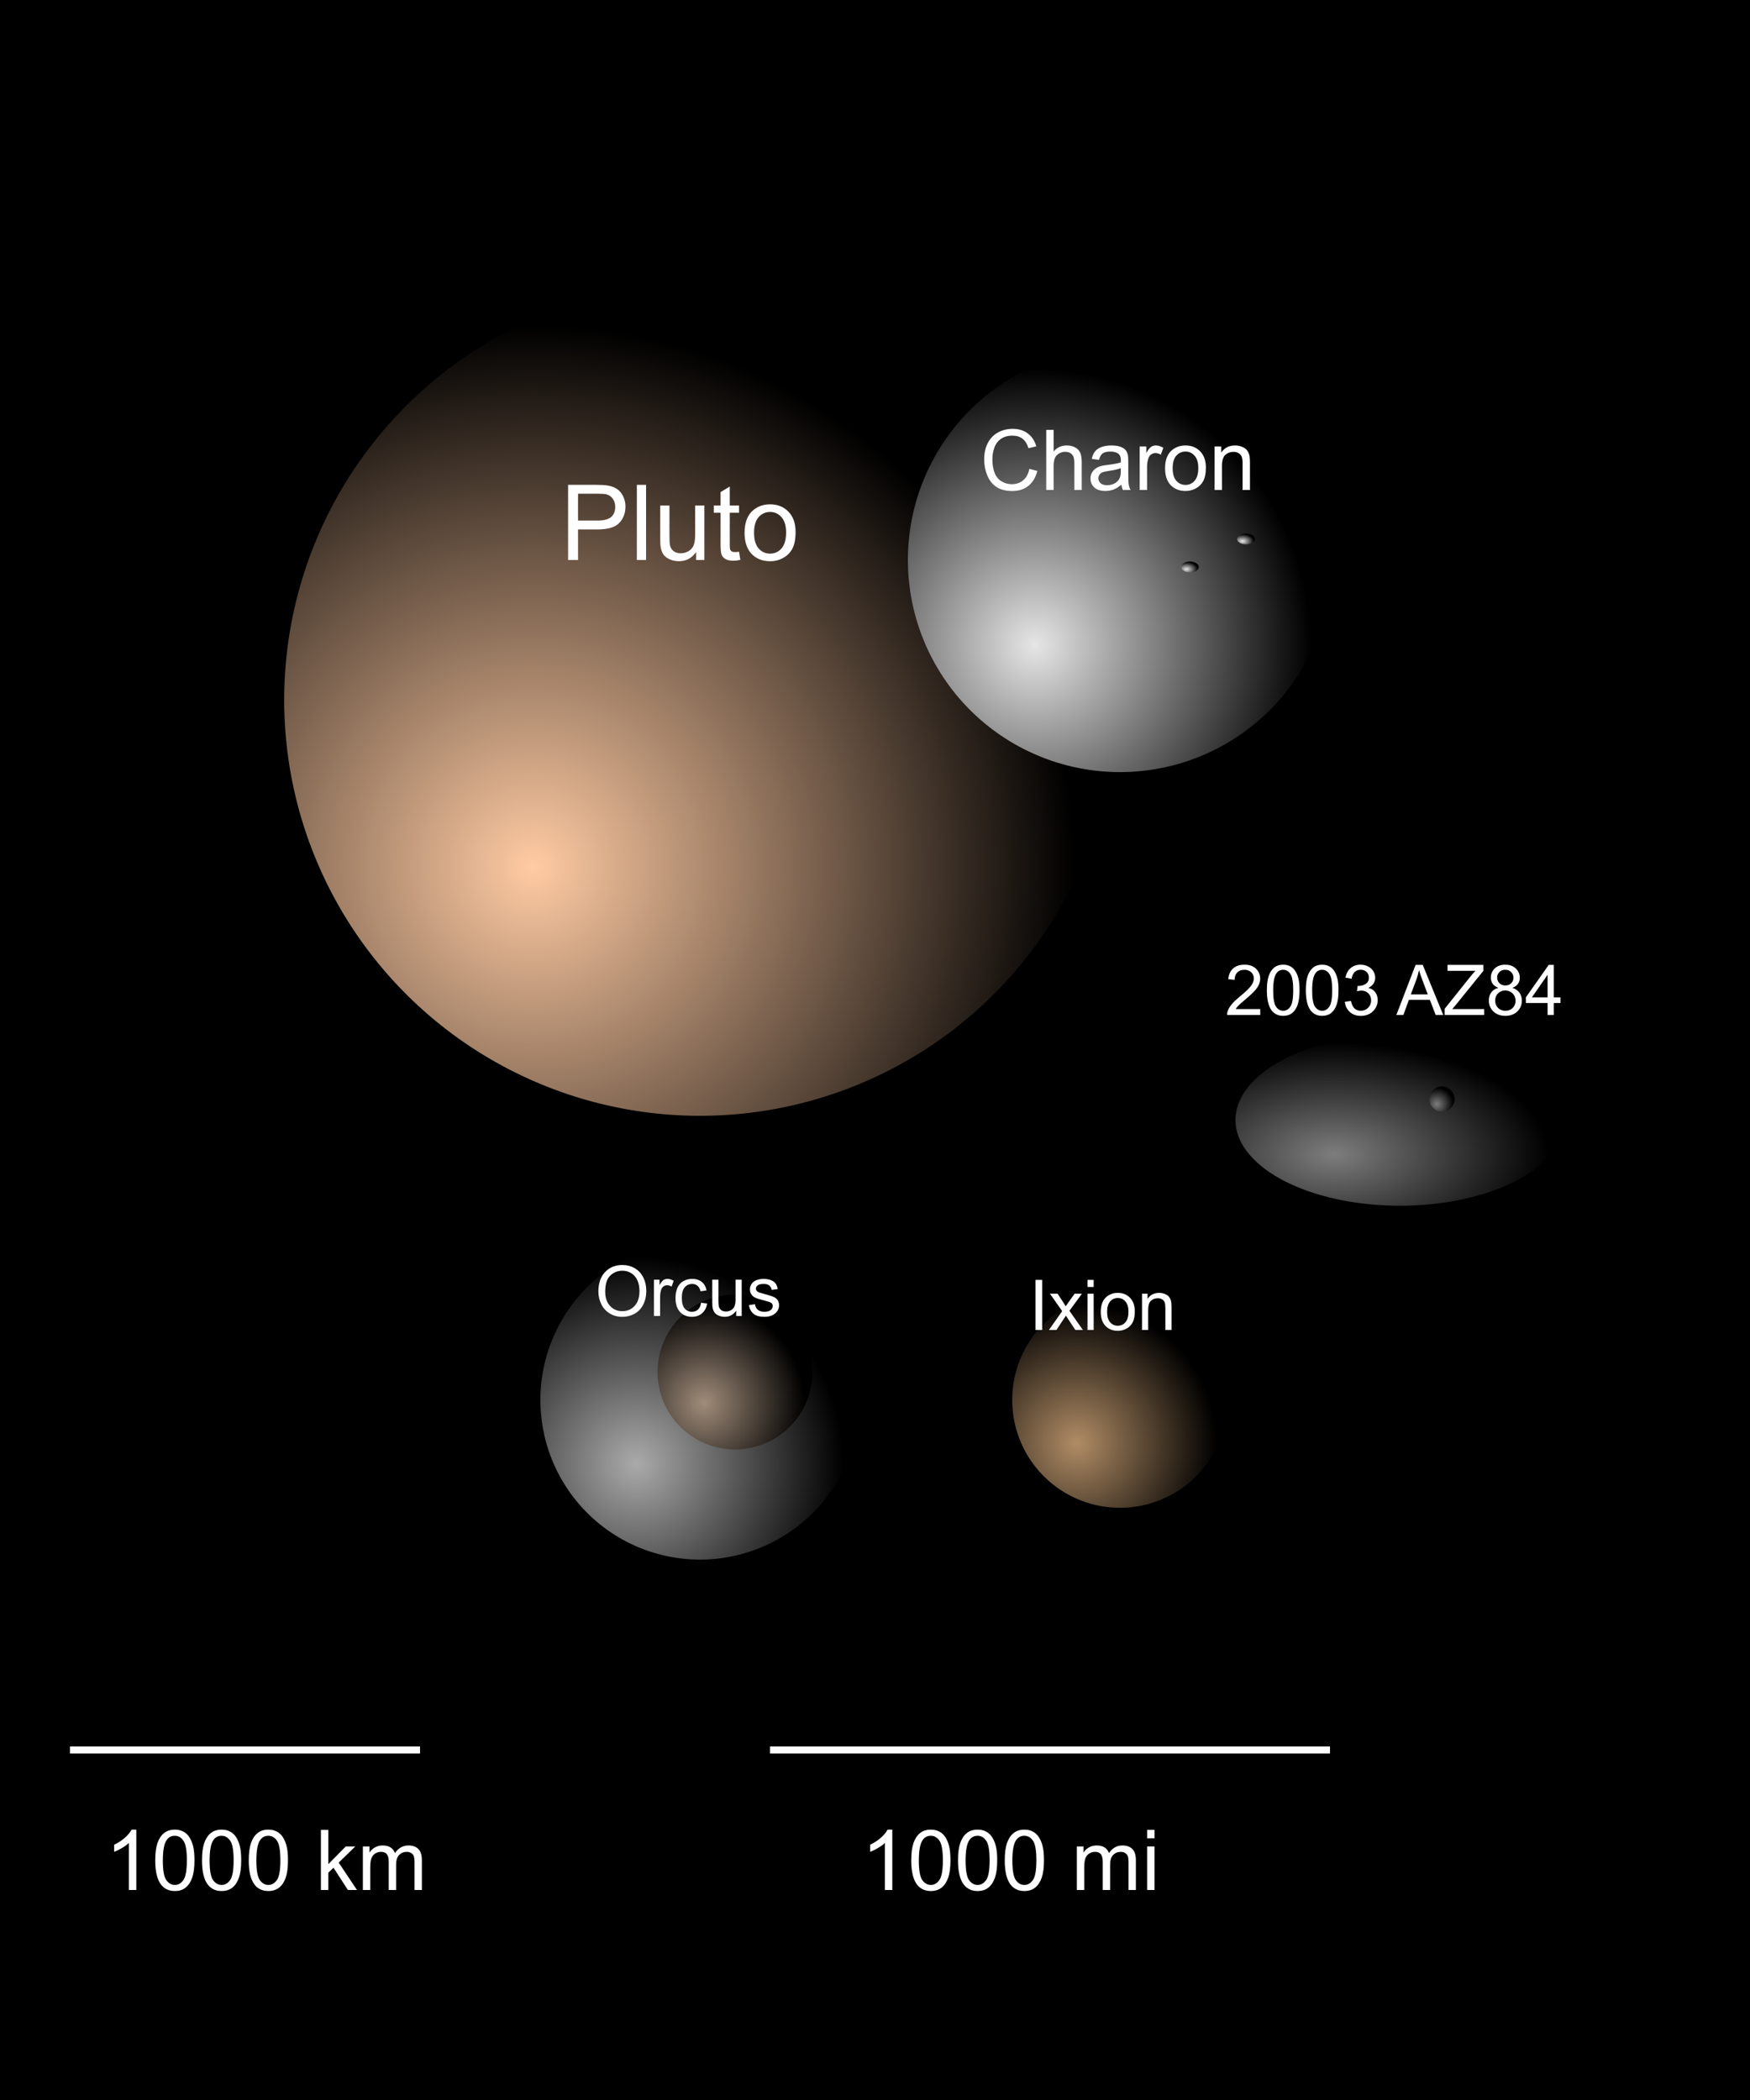 <?xml version="1.0" encoding="UTF-8" standalone="no"?>
<svg
   xmlns:dc="http://purl.org/dc/elements/1.1/"
   xmlns:cc="http://creativecommons.org/ns#"
   xmlns:rdf="http://www.w3.org/1999/02/22-rdf-syntax-ns#"
   xmlns:svg="http://www.w3.org/2000/svg"
   xmlns="http://www.w3.org/2000/svg"
   xmlns:sodipodi="http://sodipodi.sourceforge.net/DTD/sodipodi-0.dtd"
   xmlns:inkscape="http://www.inkscape.org/namespaces/inkscape"
   width="250px"
   height="300px"
   version="1.1"
   id="svg4136"
   inkscape:version="0.91 r13725"
   sodipodi:docname="ThePlutinos_Size_Albedo_Color2.svg">
  <rect width="100%" height="100%" fill="#333333" stroke="none"/>
  <defs
     id="defs4217" />
  <sodipodi:namedview
     pagecolor="#ffffff"
     bordercolor="#666666"
     borderopacity="1"
     objecttolerance="10"
     gridtolerance="10"
     guidetolerance="10"
     inkscape:pageopacity="0"
     inkscape:pageshadow="2"
     inkscape:window-width="1366"
     inkscape:window-height="705"
     id="namedview4215"
     showgrid="false"
     inkscape:zoom="1.8933333"
     inkscape:cx="125"
     inkscape:cy="150"
     inkscape:window-x="-8"
     inkscape:window-y="-8"
     inkscape:window-maximized="1"
     inkscape:current-layer="svg4136" />
  <g
     stroke-width="1"
     id="g4138">
    <path
       style="fill:#000000"
       d="m 0,0 250,0 0,300 -250,0 z"
       id="rect4140" />
    <defs
       id="defs4142">
      <radialGradient
         id="gradient_Pluto"
         r="65%"
         fx="30%"
         fy="70%"
         gradientUnits="objectBoundingBox"
         cx="30%"
         cy="70%">
        <stop
           offset="0%"
           stop-color="#ffcba3"
           id="stop4145" />
        <stop
           offset="100%"
           stop-color="#000000"
           id="stop4147" />
      </radialGradient>
      <radialGradient
         id="gradient_Charon"
         r="65%"
         fx="30%"
         fy="70%"
         gradientUnits="objectBoundingBox"
         cx="30%"
         cy="70%">
        <stop
           offset="0%"
           stop-color="#e6e6e6"
           id="stop4150" />
        <stop
           offset="100%"
           stop-color="#000000"
           id="stop4152" />
      </radialGradient>
      <radialGradient
         id="gradient_Hydra"
         r="65%"
         fx="30%"
         fy="70%"
         gradientUnits="objectBoundingBox"
         cx="30%"
         cy="70%">
        <stop
           offset="0%"
           stop-color="#ebebeb"
           id="stop4155" />
        <stop
           offset="100%"
           stop-color="#000000"
           id="stop4157" />
      </radialGradient>
      <radialGradient
         id="gradient_Orcus"
         r="65%"
         fx="30%"
         fy="70%"
         gradientUnits="objectBoundingBox"
         cx="30%"
         cy="70%">
        <stop
           offset="0%"
           stop-color="#aaaaaa"
           id="stop4160" />
        <stop
           offset="100%"
           stop-color="#000000"
           id="stop4162" />
      </radialGradient>
      <radialGradient
         id="gradient_Vanth"
         r="65%"
         fx="30%"
         fy="70%"
         gradientUnits="objectBoundingBox"
         cx="30%"
         cy="70%">
        <stop
           offset="0%"
           stop-color="#a08c7a"
           id="stop4165" />
        <stop
           offset="100%"
           stop-color="#000000"
           id="stop4167" />
      </radialGradient>
      <radialGradient
         id="gradient_AZ84"
         r="65%"
         fx="30%"
         fy="70%"
         gradientUnits="objectBoundingBox"
         cx="30%"
         cy="70%">
        <stop
           offset="0%"
           stop-color="#7d7d7d"
           id="stop4170" />
        <stop
           offset="100%"
           stop-color="#000000"
           id="stop4172" />
      </radialGradient>
      <radialGradient
         id="gradient_Ixion"
         r="65%"
         fx="30%"
         fy="70%"
         gradientUnits="objectBoundingBox"
         cx="30%"
         cy="70%">
        <stop
           offset="0%"
           stop-color="#b08c65"
           id="stop4175" />
        <stop
           offset="100%"
           stop-color="#000000"
           id="stop4177" />
      </radialGradient>
    </defs>
    <path
       style="fill:url(#gradient_Pluto)"
       d="M 159.4,100 A 59.4,59.4 0 0 1 100,159.4 59.4,59.4 0 0 1 40.6,100 59.4,59.4 0 0 1 100,40.6 59.4,59.4 0 0 1 159.4,100 Z"
       id="ellipse4179" />
    <g
       style="font-size:15px;font-family:Arial;fill:#ffffff"
       id="text4181">
      <path
         d="m 81.157,80 0,-10.737 4.05,0 q 1.069,0 1.633,0.103 0.791,0.132 1.326,0.505 0.535,0.366 0.857,1.033 0.33,0.667 0.33,1.465 0,1.37 -0.872,2.322 -0.872,0.945 -3.149,0.945 l -2.754,0 0,4.365 -1.421,0 z m 1.421,-5.632 2.776,0 q 1.377,0 1.956,-0.513 0.579,-0.513 0.579,-1.443 0,-0.674 -0.344,-1.15 -0.337,-0.483 -0.894,-0.637 -0.359,-0.095 -1.326,-0.095 l -2.747,0 0,3.838 z"
         style="font-size:15px;font-family:Arial;fill:#ffffff"
         id="path4224" />
      <path
         d="m 90.979,80 0,-10.737 1.318,0 0,10.737 -1.318,0 z"
         style="font-size:15px;font-family:Arial;fill:#ffffff"
         id="path4226" />
      <path
         d="m 99.446,80 0,-1.143 q -0.908,1.318 -2.468,1.318 -0.688,0 -1.289,-0.264 -0.593,-0.264 -0.886,-0.659 -0.286,-0.403 -0.403,-0.981 -0.081,-0.388 -0.081,-1.23 l 0,-4.819 1.318,0 0,4.314 q 0,1.033 0.081,1.392 0.125,0.52 0.527,0.82 0.403,0.293 0.996,0.293 0.593,0 1.113,-0.3 0.52,-0.308 0.732,-0.828 0.22,-0.527 0.22,-1.523 l 0,-4.167 1.318,0 0,7.778 -1.179,0 z"
         style="font-size:15px;font-family:Arial;fill:#ffffff"
         id="path4228" />
      <path
         d="m 105.576,78.821 0.19,1.165 q -0.557,0.117 -0.996,0.117 -0.718,0 -1.113,-0.227 -0.396,-0.227 -0.557,-0.593 -0.161,-0.374 -0.161,-1.56 l 0,-4.475 -0.967,0 0,-1.025 0.967,0 0,-1.926 1.311,-0.791 0,2.717 1.326,0 0,1.025 -1.326,0 0,4.548 q 0,0.564 0.066,0.725 0.073,0.161 0.227,0.256 0.161,0.095 0.454,0.095 0.22,0 0.579,-0.051 z"
         style="font-size:15px;font-family:Arial;fill:#ffffff"
         id="path4230" />
      <path
         d="m 106.367,76.111 q 0,-2.161 1.201,-3.201 1.003,-0.864 2.446,-0.864 1.604,0 2.622,1.055 1.018,1.047 1.018,2.9 0,1.501 -0.454,2.366 -0.447,0.857 -1.311,1.333 -0.857,0.476 -1.875,0.476 -1.633,0 -2.644,-1.047 -1.003,-1.047 -1.003,-3.018 z m 1.355,0 q 0,1.494 0.652,2.241 0.652,0.74 1.641,0.74 0.981,0 1.633,-0.747 0.652,-0.747 0.652,-2.278 0,-1.443 -0.659,-2.183 -0.652,-0.747 -1.626,-0.747 -0.989,0 -1.641,0.74 -0.652,0.74 -0.652,2.234 z"
         style="font-size:15px;font-family:Arial;fill:#ffffff"
         id="path4232" />
    </g>
    <path
       style="fill:url(#gradient_Charon)"
       d="M 190.3,80 A 30.3,30.3 0 0 1 160,110.3 30.3,30.3 0 0 1 129.7,80 30.3,30.3 0 0 1 160,49.7 30.3,30.3 0 0 1 190.3,80 Z"
       id="ellipse4183" />
    <path
       style="fill:url(#gradient_Charon)"
       d="M 171.25,81 A 1.25,0.78 0 0 1 170,81.78 1.25,0.78 0 0 1 168.75,81 1.25,0.78 0 0 1 170,80.22 1.25,0.78 0 0 1 171.25,81 Z"
       id="ellipse4185" />
    <path
       style="fill:url(#gradient_Hydra)"
       d="M 179.27,77 A 1.27,0.77 0 0 1 178,77.77 1.27,0.77 0 0 1 176.73,77 1.27,0.77 0 0 1 178,76.23 1.27,0.77 0 0 1 179.27,77 Z"
       id="ellipse4187" />
    <g
       style="font-size:12px;font-family:Arial;fill:#ffffff"
       id="text4189">
      <path
         d="m 147.055,66.988 1.137,0.287 q -0.357,1.4 -1.289,2.139 -0.926,0.732 -2.268,0.732 -1.389,0 -2.262,-0.562 -0.867,-0.568 -1.324,-1.641 -0.451,-1.072 -0.451,-2.303 0,-1.342 0.51,-2.338 0.516,-1.002 1.459,-1.518 0.949,-0.521 2.086,-0.521 1.289,0 2.168,0.656 0.879,0.656 1.225,1.846 l -1.119,0.264 q -0.299,-0.938 -0.867,-1.365 -0.568,-0.428 -1.43,-0.428 -0.99,0 -1.658,0.475 -0.662,0.475 -0.932,1.277 -0.27,0.797 -0.27,1.646 0,1.096 0.316,1.916 0.322,0.814 0.996,1.219 0.674,0.404 1.459,0.404 0.955,0 1.617,-0.551 0.662,-0.551 0.896,-1.635 z"
         style="font-size:12px;font-family:Arial;fill:#ffffff"
         id="path4238" />
      <path
         d="m 149.463,70 0,-8.59 1.055,0 0,3.082 q 0.738,-0.855 1.863,-0.855 0.691,0 1.201,0.275 0.51,0.27 0.727,0.75 0.223,0.48 0.223,1.395 l 0,3.943 -1.055,0 0,-3.943 q 0,-0.791 -0.346,-1.148 -0.34,-0.363 -0.967,-0.363 -0.469,0 -0.885,0.246 -0.41,0.24 -0.586,0.656 -0.176,0.416 -0.176,1.148 l 0,3.404 -1.055,0 z"
         style="font-size:12px;font-family:Arial;fill:#ffffff"
         id="path4240" />
      <path
         d="m 160.203,69.232 q -0.586,0.498 -1.131,0.703 -0.539,0.205 -1.16,0.205 -1.025,0 -1.576,-0.498 -0.551,-0.504 -0.551,-1.283 0,-0.457 0.205,-0.832 0.211,-0.381 0.545,-0.609 0.34,-0.229 0.762,-0.346 0.311,-0.082 0.938,-0.158 1.277,-0.152 1.881,-0.363 0.006,-0.217 0.006,-0.275 0,-0.645 -0.299,-0.908 -0.404,-0.357 -1.201,-0.357 -0.744,0 -1.102,0.264 -0.352,0.258 -0.521,0.92 l -1.031,-0.141 q 0.141,-0.662 0.463,-1.066 0.322,-0.41 0.932,-0.627 0.609,-0.223 1.412,-0.223 0.797,0 1.295,0.188 0.498,0.188 0.732,0.475 0.234,0.281 0.328,0.715 0.053,0.27 0.053,0.973 l 0,1.406 q 0,1.471 0.065,1.863 0.07,0.387 0.27,0.744 l -1.102,0 Q 160.25,69.672 160.203,69.232 Z m -0.088,-2.355 q -0.574,0.234 -1.723,0.398 -0.65,0.094 -0.92,0.211 -0.27,0.117 -0.416,0.346 -0.146,0.223 -0.146,0.498 0,0.422 0.316,0.703 0.322,0.281 0.938,0.281 0.609,0 1.084,-0.264 0.475,-0.27 0.697,-0.732 0.17,-0.357 0.17,-1.055 l 0,-0.387 z"
         style="font-size:12px;font-family:Arial;fill:#ffffff"
         id="path4242" />
      <path
         d="m 162.811,70 0,-6.223 0.949,0 0,0.943 q 0.363,-0.662 0.668,-0.873 0.311,-0.211 0.68,-0.211 0.533,0 1.084,0.34 l -0.363,0.979 q -0.387,-0.229 -0.773,-0.229 -0.346,0 -0.621,0.211 -0.275,0.205 -0.393,0.574 -0.176,0.562 -0.176,1.23 l 0,3.258 -1.055,0 z"
         style="font-size:12px;font-family:Arial;fill:#ffffff"
         id="path4244" />
      <path
         d="m 166.438,66.889 q 0,-1.729 0.961,-2.561 0.803,-0.691 1.957,-0.691 1.283,0 2.098,0.844 0.814,0.838 0.814,2.32 0,1.201 -0.363,1.893 -0.357,0.686 -1.049,1.066 -0.686,0.381 -1.5,0.381 -1.307,0 -2.115,-0.838 -0.803,-0.838 -0.803,-2.414 z m 1.084,0 q 0,1.195 0.521,1.793 0.521,0.592 1.312,0.592 0.785,0 1.307,-0.598 0.521,-0.598 0.521,-1.822 0,-1.154 -0.527,-1.746 -0.521,-0.598 -1.301,-0.598 -0.791,0 -1.312,0.592 -0.521,0.592 -0.521,1.787 z"
         style="font-size:12px;font-family:Arial;fill:#ffffff"
         id="path4246" />
      <path
         d="m 173.51,70 0,-6.223 0.949,0 0,0.885 q 0.686,-1.025 1.98,-1.025 0.562,0 1.031,0.205 0.475,0.199 0.709,0.527 0.234,0.328 0.328,0.779 0.059,0.293 0.059,1.025 l 0,3.826 -1.055,0 0,-3.785 q 0,-0.645 -0.123,-0.961 -0.123,-0.322 -0.439,-0.51 -0.311,-0.193 -0.732,-0.193 -0.674,0 -1.166,0.428 -0.486,0.428 -0.486,1.623 l 0,3.398 -1.055,0 z"
         style="font-size:12px;font-family:Arial;fill:#ffffff"
         id="path4248" />
    </g>
    <path
       style="fill:url(#gradient_Orcus)"
       d="M 122.8,200 A 22.8,22.8 0 0 1 100,222.8 22.8,22.8 0 0 1 77.2,200 22.8,22.8 0 0 1 100,177.2 22.8,22.8 0 0 1 122.8,200 Z"
       id="ellipse4191" />
    <path
       style="fill:url(#gradient_Vanth)"
       d="M 116.06,196 A 11.06,11.06 0 0 1 105,207.06 11.06,11.06 0 0 1 93.94,196 11.06,11.06 0 0 1 105,184.94 11.06,11.06 0 0 1 116.06,196 Z"
       id="ellipse4193" />
    <g
       style="font-size:10px;font-family:Arial;fill:#ffffff"
       id="text4195">
      <path
         d="m 85.483,184.514 q 0,-1.782 0.957,-2.788 0.957,-1.011 2.471,-1.011 0.991,0 1.787,0.474 0.796,0.474 1.211,1.323 0.42,0.845 0.42,1.919 0,1.089 -0.439,1.948 -0.439,0.859 -1.245,1.304 -0.806,0.439 -1.738,0.439 -1.011,0 -1.807,-0.488 -0.796,-0.488 -1.206,-1.333 -0.41,-0.845 -0.41,-1.787 z m 0.977,0.015 q 0,1.294 0.693,2.041 0.698,0.742 1.748,0.742 1.069,0 1.758,-0.752 0.693,-0.752 0.693,-2.134 0,-0.874 -0.298,-1.523 -0.293,-0.654 -0.864,-1.011 -0.566,-0.361 -1.274,-0.361 -1.006,0 -1.733,0.693 -0.723,0.688 -0.723,2.305 z"
         style="font-size:10px;font-family:Arial;fill:#ffffff"
         id="path4253" />
      <path
         d="m 93.423,188 0,-5.186 0.791,0 0,0.786 q 0.303,-0.552 0.557,-0.728 0.259,-0.176 0.566,-0.176 0.444,0 0.903,0.283 L 95.938,183.796 q -0.322,-0.19 -0.645,-0.19 -0.288,0 -0.518,0.176 -0.229,0.171 -0.327,0.479 -0.146,0.469 -0.146,1.025 l 0,2.715 -0.879,0 z"
         style="font-size:10px;font-family:Arial;fill:#ffffff"
         id="path4255" />
      <path
         d="m 100.156,186.101 0.864,0.112 q -0.142,0.894 -0.728,1.401 -0.581,0.503 -1.431,0.503 -1.064,0 -1.714,-0.693 -0.645,-0.698 -0.645,-1.997 0,-0.84 0.278,-1.47 0.278,-0.63 0.845,-0.942 0.571,-0.317 1.24,-0.317 0.845,0 1.382,0.43 0.537,0.425 0.688,1.211 l -0.854,0.132 q -0.122,-0.522 -0.435,-0.786 -0.308,-0.264 -0.747,-0.264 -0.664,0 -1.079,0.479 -0.415,0.474 -0.415,1.504 0,1.045 0.4,1.519 0.4,0.474 1.045,0.474 0.518,0 0.864,-0.317 0.347,-0.317 0.439,-0.977 z"
         style="font-size:10px;font-family:Arial;fill:#ffffff"
         id="path4257" />
      <path
         d="m 105.171,188 0,-0.762 q -0.605,0.879 -1.646,0.879 -0.459,0 -0.859,-0.176 -0.396,-0.176 -0.591,-0.439 -0.19,-0.269 -0.269,-0.654 -0.054,-0.259 -0.054,-0.82 l 0,-3.213 0.879,0 0,2.876 q 0,0.688 0.054,0.928 0.083,0.347 0.352,0.547 0.269,0.195 0.664,0.195 0.396,0 0.742,-0.2 0.347,-0.205 0.488,-0.552 0.146,-0.352 0.146,-1.016 l 0,-2.778 0.879,0 0,5.186 -0.786,0 z"
         style="font-size:10px;font-family:Arial;fill:#ffffff"
         id="path4259" />
      <path
         d="m 106.987,186.452 0.869,-0.137 q 0.073,0.522 0.405,0.801 0.337,0.278 0.938,0.278 0.605,0 0.898,-0.244 0.293,-0.249 0.293,-0.581 0,-0.298 -0.259,-0.469 -0.181,-0.117 -0.898,-0.298 -0.967,-0.244 -1.343,-0.42 -0.371,-0.181 -0.566,-0.493 -0.19,-0.317 -0.19,-0.698 0,-0.347 0.156,-0.64 0.161,-0.298 0.435,-0.493 0.205,-0.151 0.557,-0.254 0.356,-0.107 0.762,-0.107 0.61,0 1.069,0.176 0.464,0.176 0.684,0.479 0.22,0.298 0.303,0.801 l -0.859,0.117 q -0.059,-0.4 -0.342,-0.625 -0.278,-0.225 -0.791,-0.225 -0.605,0 -0.864,0.2 -0.259,0.2 -0.259,0.469 0,0.171 0.107,0.308 0.107,0.142 0.337,0.234 0.132,0.049 0.776,0.225 0.933,0.249 1.299,0.41 0.371,0.156 0.581,0.459 0.21,0.303 0.21,0.752 0,0.439 -0.259,0.83 -0.254,0.386 -0.737,0.601 -0.483,0.21 -1.094,0.21 -1.011,0 -1.543,-0.42 -0.527,-0.42 -0.674,-1.245 z"
         style="font-size:10px;font-family:Arial;fill:#ffffff"
         id="path4261" />
    </g>
    <path
       style="fill:url(#gradient_AZ84)"
       d="M 223.5,160 A 23.5,12.25 0 0 1 200,172.25 23.5,12.25 0 0 1 176.5,160 23.5,12.25 0 0 1 200,147.75 23.5,12.25 0 0 1 223.5,160 Z"
       id="ellipse4197" />
    <path
       style="fill:url(#gradient_AZ84)"
       d="m 207.8,157 a 1.8,1.8 0 0 1 -1.8,1.8 1.8,1.8 0 0 1 -1.8,-1.8 1.8,1.8 0 0 1 1.8,-1.8 1.8,1.8 0 0 1 1.8,1.8 z"
       id="ellipse4199" />
    <g
       style="font-size:10px;font-family:Arial;fill:#ffffff"
       id="text4201">
      <path
         d="m 180.034,144.155 0,0.845 -4.731,0 q -0.01,-0.317 0.103,-0.61 0.181,-0.483 0.576,-0.952 0.4,-0.469 1.152,-1.084 1.167,-0.957 1.577,-1.514 0.41,-0.562 0.41,-1.06 0,-0.522 -0.376,-0.879 -0.371,-0.361 -0.972,-0.361 -0.635,0 -1.016,0.381 -0.381,0.381 -0.386,1.055 l -0.903,-0.093 q 0.093,-1.011 0.698,-1.538 0.605,-0.532 1.626,-0.532 1.03,0 1.631,0.571 0.601,0.571 0.601,1.416 0,0.43 -0.176,0.845 -0.176,0.415 -0.586,0.874 -0.405,0.459 -1.353,1.26 -0.791,0.664 -1.016,0.903 -0.225,0.234 -0.371,0.474 l 3.511,0 z"
         style="font-size:10px;font-family:Arial;fill:#ffffff"
         id="path4266" />
      <path
         d="m 180.981,141.47 q 0,-1.27 0.259,-2.041 0.264,-0.776 0.776,-1.196 0.518,-0.42 1.299,-0.42 0.576,0 1.011,0.234 0.435,0.23 0.718,0.669 0.283,0.435 0.444,1.064 0.161,0.625 0.161,1.689 0,1.26 -0.259,2.036 -0.259,0.771 -0.776,1.196 -0.513,0.42 -1.299,0.42 -1.035,0 -1.626,-0.742 -0.708,-0.894 -0.708,-2.91 z m 0.903,0 q 0,1.763 0.41,2.349 0.415,0.581 1.021,0.581 0.605,0 1.016,-0.586 0.415,-0.586 0.415,-2.344 0,-1.768 -0.415,-2.349 -0.41,-0.581 -1.025,-0.581 -0.605,0 -0.967,0.513 -0.454,0.654 -0.454,2.417 z"
         style="font-size:10px;font-family:Arial;fill:#ffffff"
         id="path4268" />
      <path
         d="m 186.548,141.47 q 0,-1.27 0.259,-2.041 0.264,-0.776 0.776,-1.196 0.518,-0.42 1.299,-0.42 0.576,0 1.011,0.234 0.435,0.23 0.718,0.669 0.283,0.435 0.444,1.064 0.161,0.625 0.161,1.689 0,1.26 -0.259,2.036 -0.259,0.771 -0.776,1.196 -0.513,0.42 -1.299,0.42 -1.035,0 -1.626,-0.742 -0.708,-0.894 -0.708,-2.91 z m 0.903,0 q 0,1.763 0.41,2.349 0.415,0.581 1.021,0.581 0.605,0 1.016,-0.586 0.415,-0.586 0.415,-2.344 0,-1.768 -0.415,-2.349 -0.41,-0.581 -1.025,-0.581 -0.605,0 -0.967,0.513 -0.454,0.654 -0.454,2.417 z"
         style="font-size:10px;font-family:Arial;fill:#ffffff"
         id="path4270" />
      <path
         d="m 192.119,143.11 0.879,-0.117 q 0.151,0.747 0.513,1.079 0.366,0.327 0.889,0.327 0.62,0 1.045,-0.43 0.43,-0.43 0.43,-1.064 0,-0.605 -0.396,-0.996 -0.396,-0.396 -1.006,-0.396 -0.249,0 -0.62,0.098 l 0.098,-0.771 q 0.088,0.01 0.142,0.01 0.562,0 1.011,-0.293 0.449,-0.293 0.449,-0.903 0,-0.483 -0.327,-0.801 -0.327,-0.317 -0.845,-0.317 -0.513,0 -0.854,0.322 -0.342,0.322 -0.439,0.967 l -0.879,-0.156 q 0.161,-0.884 0.732,-1.367 0.571,-0.488 1.421,-0.488 0.586,0 1.079,0.254 0.493,0.249 0.752,0.684 0.264,0.435 0.264,0.923 0,0.464 -0.249,0.845 -0.249,0.381 -0.737,0.605 0.635,0.146 0.986,0.61 0.352,0.459 0.352,1.152 0,0.938 -0.684,1.592 -0.684,0.649 -1.729,0.649 -0.942,0 -1.567,-0.562 -0.62,-0.562 -0.708,-1.455 z"
         style="font-size:10px;font-family:Arial;fill:#ffffff"
         id="path4272" />
      <path
         d="m 199.478,145 2.749,-7.158 1.021,0 2.93,7.158 -1.079,0 -0.835,-2.168 -2.993,0 -0.786,2.168 -1.006,0 z m 2.065,-2.939 2.427,0 -0.747,-1.982 q -0.342,-0.903 -0.508,-1.484 -0.137,0.688 -0.386,1.367 l -0.786,2.1 z"
         style="font-size:10px;font-family:Arial;fill:#ffffff"
         id="path4274" />
      <path
         d="m 206.372,145 0,-0.879 3.667,-4.585 q 0.391,-0.488 0.742,-0.85 l -3.994,0 0,-0.845 5.127,0 0,0.845 -4.019,4.966 -0.435,0.503 4.57,0 0,0.845 -5.659,0 z"
         style="font-size:10px;font-family:Arial;fill:#ffffff"
         id="path4276" />
      <path
         d="m 214.053,141.118 q -0.547,-0.2 -0.811,-0.571 -0.264,-0.371 -0.264,-0.889 0,-0.781 0.562,-1.313 0.562,-0.532 1.494,-0.532 0.938,0 1.509,0.547 0.571,0.542 0.571,1.323 0,0.498 -0.264,0.869 -0.259,0.366 -0.791,0.566 0.659,0.215 1.001,0.693 0.347,0.479 0.347,1.143 0,0.918 -0.649,1.543 -0.649,0.625 -1.709,0.625 -1.06,0 -1.709,-0.625 -0.649,-0.63 -0.649,-1.567 0,-0.698 0.352,-1.167 0.356,-0.474 1.011,-0.645 z m -0.176,-1.489 q 0,0.508 0.327,0.83 0.327,0.322 0.85,0.322 0.508,0 0.83,-0.317 0.327,-0.322 0.327,-0.786 0,-0.483 -0.337,-0.811 -0.332,-0.332 -0.83,-0.332 -0.503,0 -0.835,0.322 -0.332,0.322 -0.332,0.771 z m -0.283,3.306 q 0,0.376 0.176,0.728 0.181,0.352 0.532,0.547 0.352,0.19 0.757,0.19 0.63,0 1.04,-0.405 0.41,-0.405 0.41,-1.03 0,-0.635 -0.425,-1.05 -0.42,-0.415 -1.055,-0.415 -0.62,0 -1.03,0.41 -0.405,0.41 -0.405,1.025 z"
         style="font-size:10px;font-family:Arial;fill:#ffffff"
         id="path4278" />
      <path
         d="m 221.084,145 0,-1.714 -3.105,0 0,-0.806 3.267,-4.639 0.718,0 0,4.639 0.967,0 0,0.806 -0.967,0 0,1.714 -0.879,0 z m 0,-2.52 0,-3.228 -2.241,3.228 2.241,0 z"
         style="font-size:10px;font-family:Arial;fill:#ffffff"
         id="path4280" />
    </g>
    <path
       style="fill:url(#gradient_Ixion)"
       d="M 175.4,200 A 15.4,15.4 0 0 1 160,215.4 15.4,15.4 0 0 1 144.6,200 15.4,15.4 0 0 1 160,184.6 15.4,15.4 0 0 1 175.4,200 Z"
       id="ellipse4203" />
    <g
       style="font-size:10px;font-family:Arial;fill:#ffffff"
       id="text4205">
      <path
         d="m 147.933,190 0,-7.158 0.947,0 0,7.158 -0.947,0 z"
         style="font-size:10px;font-family:Arial;fill:#ffffff"
         id="path4284" />
      <path
         d="m 149.847,190 1.895,-2.695 -1.753,-2.49 1.099,0 0.796,1.216 q 0.225,0.347 0.361,0.581 0.215,-0.322 0.396,-0.571 l 0.874,-1.226 1.05,0 -1.792,2.441 1.929,2.744 -1.079,0 -1.064,-1.611 -0.283,-0.435 -1.362,2.046 -1.064,0 z"
         style="font-size:10px;font-family:Arial;fill:#ffffff"
         id="path4286" />
      <path
         d="m 155.359,183.853 0,-1.011 0.879,0 0,1.011 -0.879,0 z m 0,6.147 0,-5.186 0.879,0 0,5.186 -0.879,0 z"
         style="font-size:10px;font-family:Arial;fill:#ffffff"
         id="path4288" />
      <path
         d="m 157.254,187.407 q 0,-1.44 0.801,-2.134 0.669,-0.576 1.631,-0.576 1.069,0 1.748,0.703 0.679,0.698 0.679,1.934 0,1.001 -0.303,1.577 -0.298,0.571 -0.874,0.889 -0.571,0.317 -1.25,0.317 -1.089,0 -1.763,-0.698 -0.669,-0.698 -0.669,-2.012 z m 0.903,0 q 0,0.996 0.435,1.494 0.435,0.493 1.094,0.493 0.654,0 1.089,-0.498 0.435,-0.498 0.435,-1.519 0,-0.962 -0.439,-1.455 -0.435,-0.498 -1.084,-0.498 -0.659,0 -1.094,0.493 -0.435,0.493 -0.435,1.489 z"
         style="font-size:10px;font-family:Arial;fill:#ffffff"
         id="path4290" />
      <path
         d="m 163.147,190 0,-5.186 0.791,0 0,0.737 q 0.571,-0.854 1.65,-0.854 0.469,0 0.859,0.171 0.396,0.166 0.591,0.439 0.195,0.273 0.273,0.649 0.049,0.244 0.049,0.854 l 0,3.188 -0.879,0 0,-3.154 q 0,-0.537 -0.103,-0.801 -0.103,-0.269 -0.366,-0.425 -0.259,-0.161 -0.61,-0.161 -0.562,0 -0.972,0.356 -0.405,0.356 -0.405,1.353 l 0,2.832 -0.879,0 z"
         style="font-size:10px;font-family:Arial;fill:#ffffff"
         id="path4292" />
    </g>
    <path
       style="stroke:#ffffff"
       d="m 10,250 50,0"
       id="line4207" />
    <g
       style="font-size:12px;font-family:Arial;fill:#ffffff"
       id="text4209">
      <path
         d="m 19.471,270 -1.055,0 0,-6.721 q -0.381,0.363 -1.002,0.727 -0.615,0.363 -1.107,0.545 l 0,-1.02 q 0.885,-0.416 1.547,-1.008 0.662,-0.592 0.938,-1.148 l 0.68,0 0,8.625 z"
         style="font-size:12px;font-family:Arial;fill:#ffffff"
         id="path4296" />
      <path
         d="m 22.178,265.764 q 0,-1.523 0.311,-2.449 0.316,-0.932 0.932,-1.436 0.621,-0.504 1.559,-0.504 0.691,0 1.213,0.281 0.521,0.275 0.861,0.803 0.34,0.521 0.533,1.277 0.193,0.75 0.193,2.027 0,1.512 -0.311,2.443 -0.311,0.926 -0.932,1.436 -0.615,0.504 -1.559,0.504 -1.242,0 -1.951,-0.891 -0.85,-1.072 -0.85,-3.492 z m 1.084,0 q 0,2.115 0.492,2.818 0.498,0.697 1.225,0.697 0.727,0 1.219,-0.703 0.498,-0.703 0.498,-2.812 0,-2.121 -0.498,-2.818 -0.492,-0.697 -1.23,-0.697 -0.727,0 -1.16,0.615 -0.545,0.785 -0.545,2.9 z"
         style="font-size:12px;font-family:Arial;fill:#ffffff"
         id="path4298" />
      <path
         d="m 28.857,265.764 q 0,-1.523 0.311,-2.449 0.316,-0.932 0.932,-1.436 0.621,-0.504 1.559,-0.504 0.691,0 1.213,0.281 0.521,0.275 0.861,0.803 0.34,0.521 0.533,1.277 0.193,0.75 0.193,2.027 0,1.512 -0.311,2.443 -0.311,0.926 -0.932,1.436 -0.615,0.504 -1.559,0.504 -1.242,0 -1.951,-0.891 -0.85,-1.072 -0.85,-3.492 z m 1.084,0 q 0,2.115 0.492,2.818 0.498,0.697 1.225,0.697 0.727,0 1.219,-0.703 0.498,-0.703 0.498,-2.812 0,-2.121 -0.498,-2.818 -0.492,-0.697 -1.23,-0.697 -0.727,0 -1.16,0.615 -0.545,0.785 -0.545,2.9 z"
         style="font-size:12px;font-family:Arial;fill:#ffffff"
         id="path4300" />
      <path
         d="m 35.537,265.764 q 0,-1.523 0.311,-2.449 0.316,-0.932 0.932,-1.436 0.621,-0.504 1.559,-0.504 0.691,0 1.213,0.281 0.521,0.275 0.861,0.803 0.34,0.521 0.533,1.277 0.193,0.75 0.193,2.027 0,1.512 -0.311,2.443 -0.311,0.926 -0.932,1.436 -0.615,0.504 -1.559,0.504 -1.242,0 -1.951,-0.891 -0.85,-1.072 -0.85,-3.492 z m 1.084,0 q 0,2.115 0.492,2.818 0.498,0.697 1.225,0.697 0.727,0 1.219,-0.703 0.498,-0.703 0.498,-2.812 0,-2.121 -0.498,-2.818 -0.492,-0.697 -1.23,-0.697 -0.727,0 -1.16,0.615 -0.545,0.785 -0.545,2.9 z"
         style="font-size:12px;font-family:Arial;fill:#ffffff"
         id="path4302" />
      <path
         d="m 45.844,270 0,-8.59 1.055,0 0,4.898 2.496,-2.531 1.365,0 -2.379,2.309 L 51,270 l -1.301,0 -2.057,-3.182 -0.744,0.715 0,2.467 -1.055,0 z"
         style="font-size:12px;font-family:Arial;fill:#ffffff"
         id="path4304" />
      <path
         d="m 51.838,270 0,-6.223 0.943,0 0,0.873 q 0.293,-0.457 0.779,-0.732 0.486,-0.281 1.107,-0.281 0.691,0 1.131,0.287 0.445,0.287 0.627,0.803 0.738,-1.09 1.922,-1.09 0.926,0 1.424,0.516 0.498,0.51 0.498,1.576 l 0,4.271 -1.049,0 0,-3.92 q 0,-0.633 -0.105,-0.908 -0.1,-0.281 -0.369,-0.451 -0.27,-0.17 -0.633,-0.17 -0.656,0 -1.09,0.439 -0.434,0.434 -0.434,1.395 l 0,3.615 -1.055,0 0,-4.043 q 0,-0.703 -0.258,-1.055 -0.258,-0.352 -0.844,-0.352 -0.445,0 -0.826,0.234 -0.375,0.234 -0.545,0.686 -0.17,0.451 -0.17,1.301 l 0,3.229 -1.055,0 z"
         style="font-size:12px;font-family:Arial;fill:#ffffff"
         id="path4306" />
    </g>
    <path
       style="stroke:#ffffff"
       d="m 110,250 80,0"
       id="line4211" />
    <g
       style="font-size:12px;font-family:Arial;fill:#ffffff"
       id="text4213">
      <path
         d="m 127.471,270 -1.055,0 0,-6.721 q -0.381,0.363 -1.002,0.727 -0.615,0.363 -1.107,0.545 l 0,-1.02 q 0.885,-0.416 1.547,-1.008 0.662,-0.592 0.938,-1.148 l 0.68,0 0,8.625 z"
         style="font-size:12px;font-family:Arial;fill:#ffffff"
         id="path4310" />
      <path
         d="m 130.178,265.764 q 0,-1.523 0.311,-2.449 0.316,-0.932 0.932,-1.436 0.621,-0.504 1.559,-0.504 0.691,0 1.213,0.281 0.521,0.275 0.861,0.803 0.34,0.521 0.533,1.277 0.193,0.75 0.193,2.027 0,1.512 -0.311,2.443 -0.311,0.926 -0.932,1.436 -0.615,0.504 -1.559,0.504 -1.242,0 -1.951,-0.891 -0.85,-1.072 -0.85,-3.492 z m 1.084,0 q 0,2.115 0.492,2.818 0.498,0.697 1.225,0.697 0.727,0 1.219,-0.703 0.498,-0.703 0.498,-2.812 0,-2.121 -0.498,-2.818 -0.492,-0.697 -1.23,-0.697 -0.727,0 -1.16,0.615 -0.545,0.785 -0.545,2.9 z"
         style="font-size:12px;font-family:Arial;fill:#ffffff"
         id="path4312" />
      <path
         d="m 136.857,265.764 q 0,-1.523 0.311,-2.449 0.316,-0.932 0.932,-1.436 0.621,-0.504 1.559,-0.504 0.691,0 1.213,0.281 0.521,0.275 0.861,0.803 0.34,0.521 0.533,1.277 0.193,0.75 0.193,2.027 0,1.512 -0.311,2.443 -0.311,0.926 -0.932,1.436 -0.615,0.504 -1.559,0.504 -1.242,0 -1.951,-0.891 -0.85,-1.072 -0.85,-3.492 z m 1.084,0 q 0,2.115 0.492,2.818 0.498,0.697 1.225,0.697 0.727,0 1.219,-0.703 0.498,-0.703 0.498,-2.812 0,-2.121 -0.498,-2.818 -0.492,-0.697 -1.23,-0.697 -0.727,0 -1.16,0.615 -0.545,0.785 -0.545,2.9 z"
         style="font-size:12px;font-family:Arial;fill:#ffffff"
         id="path4314" />
      <path
         d="m 143.537,265.764 q 0,-1.523 0.311,-2.449 0.316,-0.932 0.932,-1.436 0.621,-0.504 1.559,-0.504 0.691,0 1.213,0.281 0.521,0.275 0.861,0.803 0.34,0.521 0.533,1.277 0.193,0.75 0.193,2.027 0,1.512 -0.311,2.443 -0.311,0.926 -0.932,1.436 -0.615,0.504 -1.559,0.504 -1.242,0 -1.951,-0.891 -0.85,-1.072 -0.85,-3.492 z m 1.084,0 q 0,2.115 0.492,2.818 0.498,0.697 1.225,0.697 0.727,0 1.219,-0.703 0.498,-0.703 0.498,-2.812 0,-2.121 -0.498,-2.818 -0.492,-0.697 -1.23,-0.697 -0.727,0 -1.16,0.615 -0.545,0.785 -0.545,2.9 z"
         style="font-size:12px;font-family:Arial;fill:#ffffff"
         id="path4316" />
      <path
         d="m 153.838,270 0,-6.223 0.943,0 0,0.873 q 0.293,-0.457 0.779,-0.732 0.486,-0.281 1.107,-0.281 0.691,0 1.131,0.287 0.445,0.287 0.627,0.803 0.738,-1.09 1.922,-1.09 0.926,0 1.424,0.516 0.498,0.51 0.498,1.576 l 0,4.271 -1.049,0 0,-3.92 q 0,-0.633 -0.105,-0.908 -0.1,-0.281 -0.369,-0.451 -0.27,-0.17 -0.633,-0.17 -0.656,0 -1.09,0.439 -0.434,0.434 -0.434,1.395 l 0,3.615 -1.055,0 0,-4.043 q 0,-0.703 -0.258,-1.055 -0.258,-0.352 -0.844,-0.352 -0.445,0 -0.826,0.234 -0.375,0.234 -0.545,0.686 -0.17,0.451 -0.17,1.301 l 0,3.229 -1.055,0 z"
         style="font-size:12px;font-family:Arial;fill:#ffffff"
         id="path4318" />
      <path
         d="m 163.875,262.623 0,-1.213 1.055,0 0,1.213 -1.055,0 z m 0,7.377 0,-6.223 1.055,0 0,6.223 -1.055,0 z"
         style="font-size:12px;font-family:Arial;fill:#ffffff"
         id="path4320" />
    </g>
  </g>
</svg>
